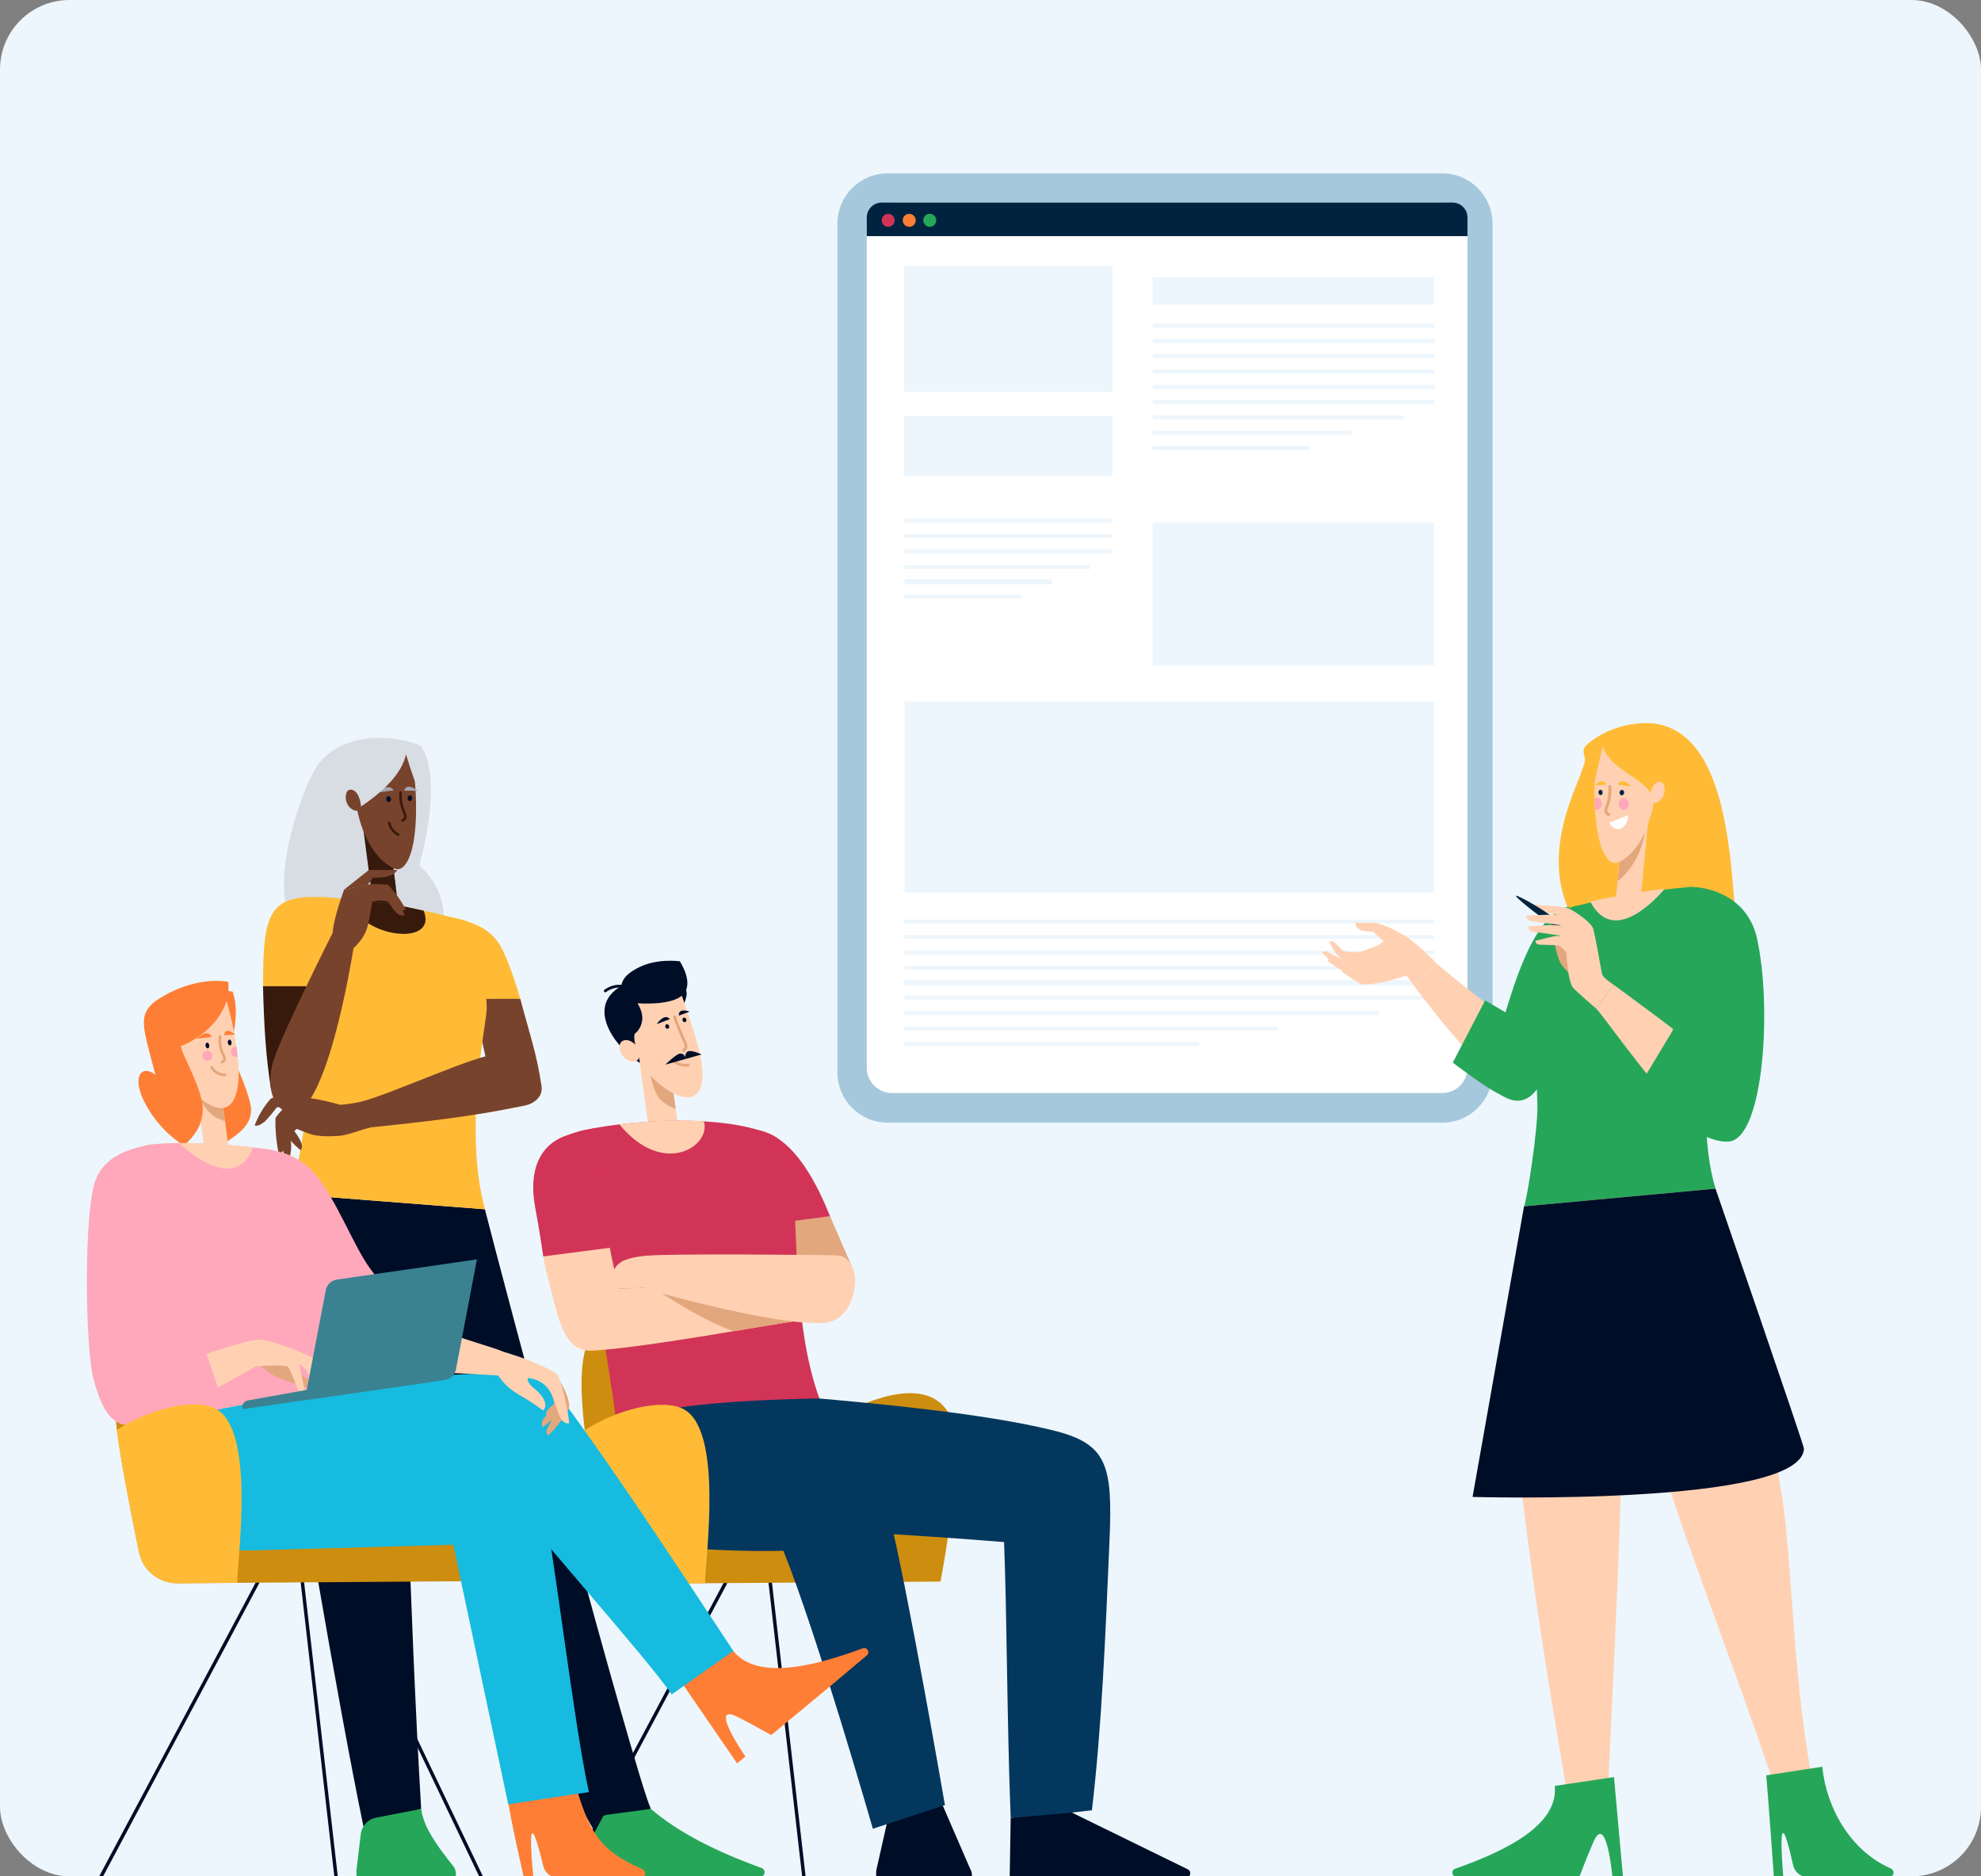 <?xml version="1.0" encoding="UTF-8"?>
<svg xmlns="http://www.w3.org/2000/svg" width="570" height="540" viewBox="0 0 570 540" fill="none">
  <rect x="0" y="0" width="570" height="540" fill="#808080" stroke="none"/>
  <rect width="570" height="540" rx="20" fill="#EDF6FC"></rect>
  <g clip-path="url(#clip0_2888_10618)">
    <path d="M414.973 49.897H255.438C247.44 49.897 240.957 56.37 240.957 64.354V308.642C240.957 316.626 247.44 323.099 255.438 323.099H414.973C422.971 323.099 429.454 316.626 429.454 308.642V64.354C429.454 56.37 422.971 49.897 414.973 49.897Z" fill="#A6C8DD"></path>
    <path d="M414.992 58.295H256.646C252.643 58.295 249.398 61.534 249.398 65.531V307.328C249.398 311.324 252.643 314.564 256.646 314.564H414.992C418.995 314.564 422.24 311.324 422.24 307.328V65.531C422.24 61.534 418.995 58.295 414.992 58.295Z" fill="white"></path>
    <path d="M412.677 264.653H260.282V265.766H412.677V264.653Z" fill="#EDF6FC"></path>
    <path d="M412.677 269.106H260.282V270.219H412.677V269.106Z" fill="#EDF6FC"></path>
    <path d="M412.677 273.559H260.282V274.672H412.677V273.559Z" fill="#EDF6FC"></path>
    <path d="M412.677 278.012H260.282V279.125H412.677V278.012Z" fill="#EDF6FC"></path>
    <path d="M412.677 282.094H260.282V283.578H412.677V282.094Z" fill="#EDF6FC"></path>
    <path d="M412.677 286.547H260.282V287.66H412.677V286.547Z" fill="#EDF6FC"></path>
    <path d="M396.694 291H260.282V292.113H396.694V291Z" fill="#EDF6FC"></path>
    <path d="M367.702 295.453H260.282V296.566H367.702V295.453Z" fill="#EDF6FC"></path>
    <path d="M345.028 299.906H260.282V301.019H345.028V299.906Z" fill="#EDF6FC"></path>
    <path d="M422.24 67.965V62.588C422.24 60.217 420.315 58.295 417.939 58.295H253.699C251.324 58.295 249.398 60.217 249.398 62.588V67.965H422.24Z" fill="#002440"></path>
    <path d="M255.554 65.275C256.587 65.275 257.424 64.439 257.424 63.408C257.424 62.377 256.587 61.541 255.554 61.541C254.522 61.541 253.685 62.377 253.685 63.408C253.685 64.439 254.522 65.275 255.554 65.275Z" fill="#D23457"></path>
    <path d="M261.621 65.275C262.653 65.275 263.49 64.439 263.49 63.408C263.49 62.377 262.653 61.541 261.621 61.541C260.588 61.541 259.751 62.377 259.751 63.408C259.751 64.439 260.588 65.275 261.621 65.275Z" fill="#FF7E35"></path>
    <path d="M267.518 65.275C268.551 65.275 269.388 64.439 269.388 63.408C269.388 62.377 268.551 61.542 267.518 61.542C266.485 61.542 265.648 62.377 265.648 63.408C265.648 64.439 266.485 65.275 267.518 65.275Z" fill="#26A659"></path>
    <path d="M320.113 76.519H260.14V112.793H320.113V76.519Z" fill="#EDF6FC"></path>
    <path d="M412.677 150.358H331.647V191.548H412.677V150.358Z" fill="#EDF6FC"></path>
    <path d="M412.677 201.939H260.282V256.86H412.677V201.939Z" fill="#EDF6FC"></path>
    <path d="M320.113 119.658H260.14V136.98H320.113V119.658Z" fill="#EDF6FC"></path>
    <path d="M412.676 79.781H331.658V87.677H412.676V79.781Z" fill="#EDF6FC"></path>
    <path d="M412.676 93.147H331.658V94.279H412.676V93.147Z" fill="#EDF6FC"></path>
    <path d="M412.676 97.552H331.658V98.684H412.676V97.552Z" fill="#EDF6FC"></path>
    <path d="M412.676 101.953H331.658V103.085H412.676V101.953Z" fill="#EDF6FC"></path>
    <path d="M412.676 106.354H331.658V107.486H412.676V106.354Z" fill="#EDF6FC"></path>
    <path d="M320.125 149.244H260.282V150.358H320.125V149.244Z" fill="#EDF6FC"></path>
    <path d="M412.676 110.759H331.658V111.891H412.676V110.759Z" fill="#EDF6FC"></path>
    <path d="M320.125 153.698H260.282V154.811H320.125V153.698Z" fill="#EDF6FC"></path>
    <path d="M412.676 115.16H331.658V116.292H412.676V115.16Z" fill="#EDF6FC"></path>
    <path d="M320.125 158.151H260.282V159.264H320.125V158.151Z" fill="#EDF6FC"></path>
    <path d="M404.101 119.565H331.658V120.697H404.101V119.565Z" fill="#EDF6FC"></path>
    <path d="M313.806 162.604H260.282V163.717H313.806V162.604Z" fill="#EDF6FC"></path>
    <path d="M388.828 123.966H331.658V125.098H388.828V123.966Z" fill="#EDF6FC"></path>
    <path d="M302.655 166.686H260.282V168.17H302.655V166.686Z" fill="#EDF6FC"></path>
    <path d="M376.74 128.371H331.658V129.503H376.74V128.371Z" fill="#EDF6FC"></path>
    <path d="M293.735 171.139H260.282V172.252H293.735V171.139Z" fill="#EDF6FC"></path>
    <path d="M101.862 281.088C92.529 277.956 90.061 275.752 84.771 267.462C76.193 254.017 88.005 224.356 91.711 219.766C99.468 210.151 113.901 211.595 120.855 214.537C120.855 214.537 128.092 221.009 120.636 249.093C127.49 255.012 128.758 263.473 126.962 269.54C125.628 274.049 121.327 277.886 117.06 279.871C112.793 281.86 104.705 282.042 101.862 281.088Z" fill="#D7DDE3"></path>
    <path d="M115.488 267.612L111.346 235.904L104.303 236.821L108.445 268.529L115.488 267.612Z" fill="#381A0D"></path>
    <path d="M105.6 241.656C106.611 247.037 109.514 252.158 113.897 255.439L113.161 249.817C110.444 248.64 107.76 245.872 105.597 241.653L105.6 241.656Z" fill="#381A0D"></path>
    <path d="M116.663 248.726C114.849 251.16 113.124 249.861 112.087 249.219C107.56 246.418 103.891 239.957 102.527 231.756C101.736 226.98 101.591 223.863 101.78 219.02C105.486 215.228 112.972 213.417 118.049 215.265C120.168 225.559 120.833 243.133 116.663 248.729V248.726Z" fill="#78432C"></path>
    <path d="M113.269 227.47L108.05 228.142C108.05 228.142 111.752 225.073 113.269 227.47Z" fill="#A4A8AC"></path>
    <path d="M112.511 229.893C112.57 230.353 112.306 230.765 111.92 230.813C111.537 230.862 111.176 230.528 111.121 230.067C111.061 229.607 111.325 229.195 111.712 229.147C112.095 229.099 112.455 229.433 112.511 229.893Z" fill="#000D27"></path>
    <path d="M116.242 227.518L120.279 227.614C120.279 227.614 117.127 224.969 116.242 227.518Z" fill="#A4A8AC"></path>
    <path d="M117.294 229.696C117.276 230.16 117.551 230.546 117.904 230.561C118.257 230.576 118.566 230.212 118.584 229.748C118.603 229.284 118.328 228.898 117.975 228.884C117.618 228.869 117.313 229.232 117.294 229.696Z" fill="#000D27"></path>
    <path d="M115.808 236.506C115.853 236.506 115.901 236.498 115.946 236.48C116.422 236.287 116.726 236.005 116.879 235.619C117.076 235.122 116.994 234.494 116.633 233.7C115.886 232.068 115.559 230.346 115.585 228.119C115.585 227.919 115.429 227.756 115.228 227.756C115.035 227.744 114.864 227.911 114.864 228.112C114.838 230.45 115.184 232.264 115.979 234.001C116.247 234.587 116.329 235.055 116.21 235.352C116.132 235.545 115.964 235.693 115.678 235.808C115.492 235.882 115.407 236.094 115.481 236.279C115.537 236.42 115.674 236.502 115.816 236.502L115.808 236.506Z" fill="#381A0D"></path>
    <path d="M114.589 240.551C114.723 240.551 114.849 240.476 114.912 240.35C115.001 240.172 114.927 239.957 114.749 239.868C113.541 239.27 112.526 237.96 112.344 236.754C112.314 236.558 112.128 236.424 111.931 236.454C111.734 236.484 111.597 236.669 111.63 236.866C111.849 238.309 113.002 239.812 114.429 240.517C114.481 240.543 114.537 240.554 114.589 240.554V240.551Z" fill="#381A0D"></path>
    <path d="M94.737 237.411C102.803 233.285 114.905 225.93 116.816 217.087C124.235 241.356 120.614 218.501 119.882 214.537C112.173 212.682 106.111 214.452 100.097 219.61C96.897 223.135 92.065 230.583 94.737 237.415V237.411Z" fill="#D7DDE3"></path>
    <path d="M103.056 228.928C102.231 227.214 100.93 227.08 100.321 227.399C99.852 227.644 99.607 228.223 99.518 228.787C99.306 230.09 99.767 231.515 100.681 232.409C101.599 233.303 102.659 233.574 103.822 233.199C103.822 233.199 104.156 231.222 103.056 228.932V228.928Z" fill="#78432C"></path>
    <path d="M149.706 287.452C152.029 296.366 154.527 303.406 155.798 312.531C150.516 311.766 146.87 312.623 141.588 311.859C139.087 302.467 137.83 294.481 135.333 285.089L149.71 287.452H149.706Z" fill="#78432C"></path>
    <path d="M129.783 263.959C138.682 265.829 142.283 268.653 144.666 273.514C146.394 277.036 148.279 282.602 149.706 287.456C149.197 287.408 129.497 287.545 129.497 287.545L129.783 263.963V263.959Z" fill="#FFBB36"></path>
    <path d="M139.522 348.021C144.551 367.975 182.363 509.556 187.27 520.592L170.878 526.726C147.063 485.817 123.383 411.277 116.086 390.492C116.086 390.492 117.77 462.598 121.182 520.592L104.575 525.62C97.461 491.469 84.619 415.723 80.634 388.989C79.203 379.375 79.24 361.904 83.481 343.665L139.518 348.021H139.522Z" fill="#000D27"></path>
    <path d="M83.49 343.668C85.504 337.597 88.749 320.242 88.21 313.87C87.035 300.01 79.754 280.142 80.661 267.462C81.088 261.469 88.299 257.906 94.306 258.274C108.887 259.168 120.131 261.313 134.036 265.053C135.352 266.26 136.909 271.759 138.166 276.984C139.366 281.983 140.032 286.176 140.047 290.232C140.061 294.503 133.2 324.431 139.526 348.025L83.49 343.668Z" fill="#FFBB36"></path>
    <path d="M131.173 540.126V539.328C131.173 538.642 130.995 537.963 130.657 537.365C125.992 531.565 121.803 525.832 121.19 520.6L108.203 523.116C105.865 523.568 104.088 525.476 103.809 527.836L102.575 538.182V540.126H131.173Z" fill="#26A659"></path>
    <path d="M174.862 522.258L187.273 520.596C194.874 527.071 205.007 532.489 219.28 537.651C220.521 538.26 220.09 540.126 218.704 540.126H170.662L170.878 526.73C170.915 524.463 172.606 522.559 174.859 522.258H174.862Z" fill="#26A659"></path>
    <path d="M101.032 258.797C102.229 269.214 125.175 272.899 122.17 262.853C122.094 262.6 122 262.337 121.888 262.066C115.431 260.627 109.811 259.569 101.032 258.793V258.797Z" fill="#381A0D"></path>
    <path d="M88.206 310.282C88.488 302.641 88.18 285.237 87.886 277.429C83.195 279.367 75.672 283.831 75.672 283.831C75.981 295.364 76.445 303.792 77.992 313.592L88.202 310.286L88.206 310.282Z" fill="#381A0D"></path>
    <path d="M94.306 258.274C77.439 257.22 75.677 262.118 75.677 283.831H90.444L94.306 258.274Z" fill="#FFBB36"></path>
    <path d="M106.155 254.489C107.783 254.403 110.058 254.437 111.675 254.667C113.689 256.782 115.403 259.176 116.744 261.755C116.362 261.948 115.878 262.066 115.481 261.899C114.076 261.306 112.849 260.048 111.782 258.975L106.72 255.368C108.103 255.398 109.485 255.502 110.857 255.68C113.176 257.187 115.287 260.515 116.402 263.391C115.811 263.543 115.157 263.48 114.641 263.157C113.474 262.426 112.273 260.155 111.489 259.398C109.92 259.079 108.225 259.061 107.166 259.502C106.857 260.263 106.292 265.102 105.601 267.161C104.91 269.221 103.735 270.991 101.706 272.887C101.706 272.887 93.413 326.584 81.943 319.86C76.531 316.687 77.557 308.556 78.724 305.087C81.712 296.188 95.699 268.508 95.699 268.508C95.933 265.091 97.836 259.253 99.004 256.029L106.155 254.485V254.489Z" fill="#78432C"></path>
    <path d="M99.003 256.036C101.23 254.222 103.917 252.188 106.144 250.373C108.872 250.373 111.6 250.373 114.328 250.373C113.682 251.479 112.5 251.977 111.24 252.292C109.98 252.604 108.664 252.581 107.367 252.559C107.017 252.901 106.058 254.515 105.601 254.704L99.003 256.033V256.036Z" fill="#78432C"></path>
    <path d="M87.741 318.85C86.284 319.347 84.812 319.856 83.511 320.676C82.21 321.496 80.571 322.661 80.579 324.197C80.594 327.381 81.199 330.636 82.158 333.671C82.649 333.608 83.062 333.252 83.303 332.822C83.545 332.391 83.634 331.894 83.693 331.404C83.902 329.697 83.757 327.945 83.277 326.294L84.638 322.565L87.741 318.854V318.85Z" fill="#78432C"></path>
    <path d="M85.776 316.627C83.111 317.507 80.791 319.392 79.271 321.748C79.145 325.17 79.524 329.122 80.312 332.454C81.118 331.823 81.713 330.925 81.973 329.935C82.233 328.944 82.159 327.871 81.765 326.925L90.321 319.652L85.776 316.627Z" fill="#78432C"></path>
    <path d="M77.895 316.197C78.962 315.692 81.118 315.325 82.296 315.381C87.161 315.414 93.283 316.624 97.959 317.967C100.791 317.726 101.962 317.414 104.794 316.924C105.33 319.132 106.43 322.643 106.954 324.428C103.78 325.092 102.323 325.953 98.55 326.784C96.52 327.074 93.413 327.081 91.376 326.843C89.425 326.621 87.325 325.634 85.381 324.888C85.121 325.099 84.89 325.318 84.704 325.53C86.496 327.994 87.447 329.794 86.511 331.018C84.277 329.218 82.392 327.159 81.344 324.491C81.902 323.459 82.556 322.338 83.273 321.411C83.991 320.483 84.879 319.659 85.946 319.169L87.607 318.832C84.927 318.843 82.292 318.468 79.623 318.691C78.951 319.704 76.62 322.454 76.029 322.899C74.706 323.901 73.988 324.083 73.271 323.912C74.323 321.084 75.899 318.453 77.899 316.193L77.895 316.197Z" fill="#78432C"></path>
    <path d="M103.776 317.106C112.737 314.813 137.292 303.417 143.004 303.417C150.145 303.391 159.991 312.059 154.033 316.813C153.17 317.499 152.133 317.937 151.055 318.164C134.957 321.518 121.955 322.832 106.95 324.431L103.776 317.11V317.106Z" fill="#78432C"></path>
    <path d="M163.546 540.939C163.468 540.939 163.386 540.92 163.312 540.879C163.07 540.749 162.977 540.453 163.107 540.208L208.294 455.37C208.424 455.128 208.722 455.036 208.963 455.166C209.205 455.295 209.298 455.592 209.168 455.837L163.981 540.675C163.892 540.842 163.721 540.939 163.542 540.939H163.546Z" fill="#000D27"></path>
    <path d="M231.346 540.939C231.097 540.939 230.882 540.753 230.856 540.501L221.136 455.589C221.106 455.318 221.299 455.073 221.571 455.039C221.842 455.01 222.087 455.203 222.121 455.474L231.841 540.386C231.87 540.657 231.677 540.902 231.406 540.935C231.387 540.935 231.369 540.935 231.35 540.935L231.346 540.939Z" fill="#000D27"></path>
    <path d="M185.665 455.77C180.324 455.808 175.7 452.074 174.626 446.849C172.455 436.314 169.076 419.226 168.151 410.78C166.809 398.5 165.813 382.058 176.283 379.256C186.256 376.588 201.956 376.922 209.944 378.577C219.623 380.581 232.089 393.075 238.981 408.928C238.981 408.928 264.616 392.53 272.998 406.731C278.35 415.793 270.608 455.169 270.608 455.169L185.661 455.77H185.665Z" fill="#CD8D0F"></path>
    <path d="M290.802 523.171L307.064 520.993L341.758 537.978C342.996 538.582 342.564 540.442 341.185 540.442H290.523L290.802 523.171Z" fill="#000D27"></path>
    <path d="M279.647 540.442V539.514C279.647 538.916 279.473 538.334 279.149 537.833L271.202 519.494L255.223 524.585L252.142 538.256C252.116 538.419 252.101 538.582 252.101 538.749V540.438H279.647V540.442Z" fill="#000D27"></path>
    <path d="M215.564 439.268C238.505 440.378 266.01 441.918 288.899 443.806C289.739 464.339 289.739 496.234 290.806 523.175C299.325 522.466 305.785 522.028 314.182 520.996C317.062 496.471 318.059 470.762 319.241 443.406C320.192 421.382 318.571 415.448 302.719 411.585C282.922 406.761 253.179 404.026 233.022 402.233C215.571 400.679 201.707 403.48 181.922 405.187C182.401 407.985 182.736 413.173 182.736 413.173C182.736 413.173 209.167 432.874 215.568 439.268H215.564Z" fill="#04375E"></path>
    <path d="M178.357 409.028C176.524 429.664 183.877 439.91 189.894 443.565C194.392 446.296 217.533 446.534 225.406 446.308C235.074 470.269 251.153 526.307 251.153 526.307L271.886 519.497C271.886 519.497 261.126 456.921 255.658 435.168C252.027 420.721 248.711 417.938 244.756 416.431C237.962 413.841 209.3 407.421 178.357 409.028Z" fill="#04375E"></path>
    <path d="M196.898 288.681L195.122 283.949C195.122 283.949 199.151 283.215 196.898 288.681Z" fill="#000D27"></path>
    <path d="M187.786 332.926L196.163 331.773L191.654 299.122L183.277 300.275L187.786 332.926Z" fill="#FFD1B2"></path>
    <path d="M187.164 309.335C188.796 311.261 190.818 312.961 193.799 314.683L194.442 319.158C192.282 318.435 190.962 317.377 189.944 316.356C188.011 314.412 187.149 309.317 187.164 309.335Z" fill="#E3A77E"></path>
    <path d="M177.926 288.903C178.417 281.782 193.682 280.034 193.682 280.034C193.682 280.034 201.41 299.435 202.064 307.365C203.105 319.967 193.801 316.735 186.62 308.99C180.431 302.315 177.636 293.134 177.926 288.903Z" fill="#FFD1B2"></path>
    <path d="M182.599 297.553C184.19 296.403 184.922 294.214 184.811 292.651C184.662 290.584 183.432 288.74 183.432 288.74C183.432 288.74 193.404 289.553 196.579 286.198C199.779 282.818 195.597 276.654 195.597 276.654C195.597 276.654 189.178 275.737 183.926 278.357C180.718 279.956 179.101 281.478 178.748 283.768C167.493 290.328 178.752 302.968 184.09 305.881C184.149 304.099 182.038 300.081 182.599 297.557V297.553Z" fill="#000D27"></path>
    <path d="M183.396 305.098C184.421 304.238 184.242 302.343 182.998 300.866C181.753 299.388 179.914 298.887 178.889 299.747C177.865 300.607 178.044 302.502 179.288 303.98C180.533 305.458 182.372 305.958 183.396 305.098Z" fill="#FFD1B2"></path>
    <path d="M195.334 292.291L198.412 291.145C198.412 291.145 195.148 289.861 195.334 292.291Z" fill="#000D27"></path>
    <path d="M192.761 293.29L188.937 294.755C188.937 294.755 191.148 291.397 192.761 293.29Z" fill="#000D27"></path>
    <path d="M192.512 295.216C192.642 295.564 192.512 295.935 192.219 296.047C191.925 296.158 191.579 295.965 191.449 295.616C191.319 295.267 191.449 294.896 191.743 294.785C192.037 294.674 192.382 294.867 192.512 295.216Z" fill="#000D27"></path>
    <path d="M197.474 293.316C197.604 293.664 197.474 294.035 197.18 294.147C196.887 294.258 196.541 294.065 196.411 293.716C196.281 293.367 196.411 292.996 196.704 292.885C196.998 292.774 197.344 292.967 197.474 293.316Z" fill="#000D27"></path>
    <path d="M196.709 302.726C196.605 302.726 196.505 302.689 196.427 302.608C196.271 302.452 196.267 302.196 196.427 302.04C197.085 301.379 197.1 301.116 196.799 300.433L196.657 300.106C196.066 298.767 194.271 294.692 193.728 292.777C193.669 292.562 193.792 292.34 194.007 292.28C194.223 292.217 194.446 292.343 194.505 292.559C195.033 294.418 196.813 298.455 197.397 299.784L197.542 300.11C197.992 301.138 197.858 301.743 197.003 302.604C196.925 302.682 196.821 302.723 196.717 302.723L196.709 302.726Z" fill="#E3A77E"></path>
    <path d="M174.162 285.575C174.039 285.575 173.916 285.519 173.838 285.411C173.705 285.233 173.745 284.981 173.924 284.847C175.411 283.753 177.254 283.244 178.979 283.448C179.198 283.474 179.358 283.675 179.332 283.897C179.306 284.12 179.102 284.276 178.882 284.25C177.381 284.072 175.704 284.536 174.403 285.497C174.333 285.549 174.247 285.575 174.165 285.575H174.162Z" fill="#000D27"></path>
    <path d="M197.277 306.975C195.984 306.975 194.683 306.537 193.672 305.74C193.497 305.602 193.467 305.35 193.605 305.176C193.743 305.001 193.995 304.971 194.17 305.109C195.218 305.933 196.631 306.315 197.95 306.122C198.169 306.092 198.374 306.244 198.407 306.463C198.441 306.682 198.285 306.886 198.065 306.92C197.805 306.957 197.541 306.975 197.277 306.975Z" fill="#E3A77E"></path>
    <path d="M191.45 306.4C192.621 305.179 194.847 303.313 195.624 303.22C196.873 303.072 197.337 304.348 197.363 304.738C195.39 305.265 193.427 305.873 191.453 306.4H191.45Z" fill="#000D27"></path>
    <path d="M201.86 303.472C200.288 302.693 198.552 302.255 197.864 302.615C197.028 303.057 197.184 304.393 197.355 304.738C198.998 304.248 200.217 303.962 201.86 303.472Z" fill="#000D27"></path>
    <path d="M245.121 364.524C242.742 359.076 238.824 349.996 238.824 349.996L216.418 347.988C216.418 347.988 229.963 382.265 237.196 380.655C243.251 379.308 247.849 370.769 245.121 364.524Z" fill="#E3A77E"></path>
    <path d="M238.824 349.999L215.289 353.12L218.262 325.244C229.034 327.463 235.639 342.162 238.824 349.999Z" fill="#D23457"></path>
    <path d="M235.78 402.479C227.714 380.64 229.799 349.454 227.599 335.412C226.584 328.94 223.737 327.292 221.206 326.264C208.249 321.017 184.278 321.875 168.057 325.24C162.571 326.38 160.913 329.627 162.623 336.878C164.623 345.361 168.682 358.59 172.521 378.618C174.937 391.212 178.075 414.35 178.075 414.35C178.075 414.35 181.844 408.876 185.237 407.462C196.239 402.872 235.784 402.475 235.784 402.475L235.78 402.479Z" fill="#D23457"></path>
    <path d="M178.216 323.596C190.869 338.989 204.718 329.808 202.525 322.724C194.433 321.99 183.1 322.929 178.216 323.596Z" fill="#FFD1B2"></path>
    <path d="M170.414 333.99C174.235 349.101 174.466 356.875 178.06 370.832C178.06 370.832 218.928 369.834 228.756 369.403L229.045 380.172C218.504 381.694 185.412 387.872 170.392 388.715C163.739 389.09 161.423 382.688 159.364 374.513C156.822 364.416 156.941 365.258 156.323 361.588C153.93 347.353 170.414 333.99 170.414 333.99Z" fill="#FFD1B2"></path>
    <path d="M171.236 324.676C167.392 325.385 165.556 325.771 162.334 327.014C155.777 329.545 151.778 336.247 154.078 348.003C155.019 352.808 156.323 361.592 156.323 361.592L177.332 358.861L171.24 324.676H171.236Z" fill="#D23457"></path>
    <path d="M238.271 380.51C247.31 378.937 248.693 361.633 240.831 361.299C237.278 361.147 191.541 360.72 186.007 361.407C182.479 361.844 181.628 368.799 184.018 370.045C188.311 372.283 227.101 382.458 238.271 380.514V380.51Z" fill="#FFD1B2"></path>
    <path d="M186.627 361.347C186.627 361.347 181.446 361.607 178.874 363.102C177.012 364.186 176.473 365.882 176.473 365.882L177.971 370.843L185.501 370.654L186.627 361.344V361.347Z" fill="#FFD1B2"></path>
    <path d="M228.123 380.313C224.726 380.859 217.158 382.121 210.988 383.126C203.718 380.417 196.864 376.361 190.385 372.216C199.908 374.896 217.251 379.081 228.123 380.31V380.313Z" fill="#E3A77E"></path>
    <path d="M174.625 446.85C172.525 436.659 169.295 420.335 168.25 411.637C177.331 405.636 190.797 402.241 196.849 405.633C208.063 411.915 203.026 447.699 202.874 455.648L185.668 455.77C180.327 455.808 175.703 452.074 174.629 446.85H174.625Z" fill="#FFBB36"></path>
    <path d="M138.564 540.824C138.378 540.824 138.2 540.72 138.114 540.542L97.529 455.537C97.41 455.288 97.518 454.995 97.763 454.876C98.008 454.757 98.306 454.861 98.425 455.11L139.01 540.115C139.129 540.364 139.021 540.657 138.776 540.775C138.705 540.809 138.635 540.824 138.564 540.824Z" fill="#000D27"></path>
    <path d="M28.926 540.824C28.848 540.824 28.766 540.805 28.692 540.764C28.45 540.634 28.357 540.337 28.487 540.092L73.674 455.254C73.804 455.013 74.101 454.92 74.343 455.05C74.585 455.18 74.678 455.477 74.547 455.722L29.364 540.56C29.275 540.727 29.104 540.824 28.926 540.824Z" fill="#000D27"></path>
    <path d="M96.726 540.824C96.477 540.824 96.261 540.638 96.236 540.386L86.516 455.473C86.486 455.202 86.679 454.958 86.951 454.924C87.222 454.894 87.467 455.087 87.501 455.358L97.221 540.271C97.25 540.542 97.057 540.786 96.786 540.82C96.767 540.82 96.749 540.82 96.73 540.82L96.726 540.824Z" fill="#000D27"></path>
    <path d="M51.049 455.655C45.708 455.692 41.084 451.959 40.01 446.734C37.839 436.199 34.46 419.11 33.535 410.664C32.193 398.385 31.197 381.942 41.668 379.141C51.64 376.472 67.341 376.806 75.328 378.461C85.007 380.465 97.474 392.96 104.365 408.813C104.365 408.813 130.001 392.414 138.382 406.616C143.735 415.678 135.992 455.054 135.992 455.054L51.045 455.655H51.049Z" fill="#CD8D0F"></path>
    <path d="M65.514 328.457C67.945 326.587 72.19 324.286 72.268 319.436C72.316 316.475 68.079 305.721 66.124 303.494C67.57 295.946 68.722 290.707 66.934 285.37C64.377 284.936 63.66 285.868 63.66 285.868C63.66 285.868 56.91 306.01 58.519 313.009C60.129 320.008 65.514 328.461 65.514 328.461V328.457Z" fill="#FF7E35"></path>
    <path d="M58.884 331.512L65.916 331.474L63.158 310.745L56.241 311.662L58.884 331.512Z" fill="#FFD1B2"></path>
    <path d="M56.73 313.243C58.429 315.236 60.745 315.633 64.012 317.162L64.74 322.639C57.864 320.913 56.73 313.243 56.73 313.243Z" fill="#E3A77E"></path>
    <path d="M62.344 318.716C56.943 317.291 52.189 310.894 50.873 301.758C49.955 295.39 50.553 289.957 52.538 287.983C56.107 284.439 64.496 285.986 64.496 285.986C66.068 290.054 69.718 305.097 68.38 312.89C67.28 319.277 64.128 319.184 62.347 318.713L62.344 318.716Z" fill="#FFD1B2"></path>
    <path d="M64.522 297.947L67.666 297.713C67.666 297.713 64.678 295.241 64.522 297.947Z" fill="#FF7E35"></path>
    <path d="M65.551 300.11C65.611 300.567 65.9 300.908 66.198 300.867C66.491 300.826 66.685 300.426 66.621 299.965C66.562 299.509 66.272 299.168 65.975 299.208C65.681 299.249 65.488 299.65 65.551 300.11Z" fill="#000D27"></path>
    <path d="M60.884 298.429L56.647 298.926C56.647 298.926 59.81 295.757 60.884 298.429Z" fill="#FF7E35"></path>
    <path d="M60.208 300.819C60.267 301.275 60.078 301.68 59.784 301.721C59.49 301.761 59.201 301.42 59.137 300.964C59.078 300.507 59.267 300.103 59.561 300.062C59.855 300.021 60.145 300.362 60.208 300.819Z" fill="#000D27"></path>
    <path d="M63.801 306.048C63.823 306.048 63.845 306.048 63.871 306.04C64.057 306.007 64.518 305.881 64.804 305.465C64.942 305.268 65.083 304.927 64.987 304.433C64.916 304.07 64.763 303.743 64.626 303.472C63.808 301.888 63.5 300.11 63.73 298.34C63.756 298.129 63.608 297.936 63.399 297.91C63.188 297.884 62.994 298.032 62.968 298.24C62.715 300.166 63.054 302.099 63.942 303.825C64.057 304.047 64.18 304.311 64.232 304.578C64.269 304.771 64.247 304.916 64.169 305.031C64.068 305.179 63.875 305.261 63.73 305.287C63.522 305.324 63.381 305.524 63.422 305.736C63.455 305.921 63.619 306.051 63.801 306.051V306.048Z" fill="#E3A77E"></path>
    <path d="M64.66 309.736C64.693 309.736 64.731 309.736 64.764 309.736C64.976 309.732 65.143 309.554 65.139 309.343C65.136 309.131 64.954 308.957 64.745 308.968C63.34 308.998 61.932 308.211 61.233 307.001C61.125 306.819 60.891 306.756 60.705 306.86C60.519 306.968 60.456 307.202 60.564 307.387C61.385 308.805 63.017 309.74 64.66 309.74V309.736Z" fill="#E3A77E"></path>
    <path d="M52.75 300.871C52.498 299.991 52.007 299.186 51.353 298.592C50.832 298.117 50.093 297.769 49.494 298.088C49.033 298.333 48.795 298.904 48.71 299.461C48.509 300.748 48.97 302.151 49.885 303.027C50.795 303.906 52.126 304.229 53.267 303.851L52.747 300.871H52.75Z" fill="#FFD1B2"></path>
    <path d="M51.61 302.344C51.818 302.344 51.989 302.181 51.997 301.973C52.03 300.971 51.8 300.117 51.316 299.438C51.079 299.104 50.766 298.83 50.406 298.637C50.216 298.537 49.986 298.607 49.885 298.796C49.785 298.986 49.856 299.216 50.045 299.316C50.302 299.45 50.525 299.646 50.688 299.884C51.071 300.422 51.253 301.119 51.224 301.947C51.216 302.158 51.383 302.337 51.595 302.344C51.599 302.344 51.603 302.344 51.606 302.344H51.61Z" fill="#E3A77E"></path>
    <path d="M67.484 301.268C66.819 301.357 66.369 302.069 66.474 302.86C66.578 303.65 67.202 304.222 67.867 304.133C68.016 304.114 68.25 303.988 68.376 303.91C68.287 303.027 68.183 302.199 68.053 301.301C67.904 301.249 67.648 301.246 67.488 301.268H67.484Z" fill="#FFA8BB"></path>
    <path d="M61.065 303.654C61.169 304.444 60.611 305.172 59.819 305.276C59.028 305.38 58.299 304.823 58.195 304.033C58.091 303.242 58.649 302.515 59.44 302.411C60.232 302.307 60.961 302.864 61.065 303.654Z" fill="#FFA8BB"></path>
    <path d="M44.726 309.335C41.113 295.579 39.73 292.488 44.235 288.484C50.089 284.172 58.318 281.418 65.648 282.547C66.774 291.011 59.147 298.299 52.059 301.06C51.895 302.912 58.924 314.252 58.318 320.049C57.895 324.119 56.196 326.732 52.94 329.697C52.94 329.697 45.577 325.515 41.362 316.768C37.901 309.591 40.89 306.27 44.729 309.339L44.726 309.335Z" fill="#FF7E35"></path>
    <path d="M237.651 486.3L221.906 499.355C221.906 499.355 215.888 495.937 212.09 494.056C203.637 489.866 214.472 505.519 214.472 505.519L212.097 507.489C212.097 507.489 197.813 486.649 194.899 482.437L210.387 474.332C216.755 483.739 233.202 479.947 248.252 474.381C249.497 473.92 250.441 475.546 249.426 476.399L237.647 486.307L237.651 486.3Z" fill="#FF7E35"></path>
    <path d="M172.717 540.441H160.652C158.596 540.441 156.793 539.013 156.31 537.009C155.775 534.771 155.05 531.914 154.407 529.969C151.43 520.948 153.493 540.441 153.493 540.441H150.746C150.746 540.441 146.672 522.692 146.074 517.597L166.182 515.76C169.996 527.735 172.97 532.752 184.559 537.807C186.25 538.545 185.745 540.315 184.563 540.315L172.713 540.441H172.717Z" fill="#FF7E35"></path>
    <path d="M92.419 353.547C91.702 349.847 87.669 341.386 84.413 335.883C82.71 333.007 79.767 331.085 76.444 330.666C65.356 329.263 52.113 328.398 43.211 329.4C39.81 329.782 34.84 333.716 34.963 336.095C35.044 337.735 51.406 384.874 46.827 408.739L99.191 399.057C98.091 397.194 93.854 391.992 93.293 385.334C91.932 369.229 93.27 357.929 92.423 353.547H92.419Z" fill="#FFA8BB"></path>
    <path d="M169.447 515.76C165.047 495.729 159.657 448.067 155.368 426.525C154.349 421.415 153.141 415.222 139.437 415.01C115.868 414.646 65.986 416.724 65.986 416.724L71.774 446.2L130.434 444.582L146.235 519.267L169.444 515.757L169.447 515.76Z" fill="#16BBDF"></path>
    <path d="M100.863 398.808C87.229 400.775 46.822 408.739 46.822 408.739C44.22 418.97 43.596 429.564 45.87 436.092C49.781 447.317 72.662 447.195 83.07 445.12C102.134 441.317 118.295 434.385 141.388 424.573C150.097 436.975 185.899 476.804 193.273 487.651L210.992 475.138C186.821 438.385 176.008 422.425 162.865 404.282C159.587 399.755 155.528 395.676 147.287 395.383C131.594 394.823 112.378 397.139 100.859 398.801L100.863 398.808Z" fill="#16BBDF"></path>
    <path d="M158.844 401.499C159.208 402.497 160.063 405.952 159.524 407.221C158.877 408.638 157.747 410.349 157.312 411.592C157.104 412.186 157.35 412.761 157.703 413.166C158.966 411.986 160.245 410.538 161.249 409.128C161.776 408.382 163.876 406.015 163.798 404.553C163.653 401.825 161.516 397.81 160.003 395.94L158.844 401.502V401.499Z" fill="#E3A77E"></path>
    <path d="M160.56 403.039C160.2 403.54 160.081 403.874 159.754 404.397C158.765 405.989 157.163 407.147 156.155 408.724C155.791 409.291 155.821 410.197 156.215 410.746C156.973 410.078 158.802 408.79 159.449 408.015C160.159 407.158 161.047 406.449 161.772 405.599L160.56 403.039Z" fill="#E3A77E"></path>
    <path d="M162.455 400.983C162.009 401.41 162.28 401.291 161.864 401.747C160.604 403.135 158.972 404.26 157.694 405.629C157.233 406.122 156.946 406.742 157.233 407.354C158.099 406.835 160.132 405.9 160.905 405.25C161.76 404.534 162.607 404.122 163.473 403.417L162.455 400.983Z" fill="#E3A77E"></path>
    <path d="M127.004 382.811C133.01 385.442 141.239 387.497 144.86 389.023C148.792 390.192 154.948 392.292 159.497 394.923C160.144 395.298 160.642 395.891 160.88 396.6C162.296 400.82 163.277 405.18 163.801 409.596C163.084 409.744 162.393 409.466 161.876 408.957C160.91 408.011 160.043 404.694 159.512 403.343C157.732 397.187 153.163 396.738 151.814 396.593C151.695 397.777 152.877 398.916 153.476 399.387C154.91 400.515 156.795 402.434 156.925 404.252C156.966 404.831 156.828 405.373 156.271 405.911C155.698 405.54 154.082 404.375 153.372 403.885C149.476 401.228 146.469 400.471 143.358 395.873C133.337 395.123 126.446 395.431 116.73 393.528L127 382.803L127.004 382.811Z" fill="#FFD1B2"></path>
    <path d="M84.74 368.658C89.654 379.423 107.77 393.535 122.928 396.229L130.518 384.329C115.591 375.549 113.736 374.992 106.388 364.928C101.782 358.623 96.53 344.733 90.684 337.946C87.149 333.842 83.008 331.616 76.448 330.666L84.744 368.658H84.74Z" fill="#FFA8BB"></path>
    <path d="M73.526 391.602C73.526 391.602 76.931 395.161 79.782 396.378C81.912 397.287 89.52 399.885 90.227 399.929C91.843 400.026 92.26 399.061 91.862 398.753C90.371 397.588 84.725 395.049 84.421 394.478C84.12 393.906 83.443 390.459 81.213 389.977C78.983 389.494 73.526 391.602 73.526 391.602Z" fill="#E3A77E"></path>
    <path d="M49.295 393.053C49.295 393.053 71.541 385.178 74.697 385.52C80.815 386.18 91.898 391.264 93.776 393.224C94.92 394.422 96.273 397.71 96.53 398.994C96.578 399.243 95.764 399.773 94.909 398.775C94.415 398.196 93.59 396.749 93.01 395.899C92.471 395.109 91.478 394.14 91.014 393.699C90.943 393.632 90.832 393.699 90.862 393.791C91.07 394.463 91.545 396.014 91.876 397.213C92.266 398.63 92.787 400.378 92.85 401.291C92.88 401.714 91.895 402.03 91.255 400.801C90.657 399.647 88.821 394.879 87.509 393.676C86.97 393.179 86.472 392.845 86.215 392.686C86.145 392.641 86.059 392.704 86.078 392.786C86.338 393.918 87.546 399.243 87.769 401.139C87.802 401.439 86.955 402.174 86.215 401.072C85.476 399.97 83.71 393.817 82.68 393.246C81.655 392.674 73.849 393.153 73.645 393.231C73.44 393.309 53.789 404.356 53.789 404.356L49.302 393.053H49.295Z" fill="#FFD1B2"></path>
    <path d="M137.226 362.438L96.945 368.257C95.328 368.491 94.038 369.723 93.734 371.326L87.709 402.965L127.989 397.146C129.606 396.912 130.896 395.68 131.2 394.077L137.226 362.438Z" fill="#3A8292"></path>
    <path d="M121.994 393.936L71.325 403.039C70.295 403.224 69.597 404.189 69.749 405.225L69.797 405.547L122.578 397.925L121.998 393.936H121.994Z" fill="#3A8292"></path>
    <path d="M43.21 329.4C36.192 330.795 28.736 333.237 26.829 341.876C24.138 354.066 24.644 388.199 26.87 396.712C29.279 405.926 32.323 410.828 38.456 410.145C49.242 408.95 63.98 403.091 63.98 403.091L59.159 388.945L48.064 391.249L43.21 329.396V329.4Z" fill="#FFA8BB"></path>
    <path d="M51.64 329.014C51.64 329.014 67.292 344.693 72.834 330.179C67.218 329.571 57.818 328.754 51.64 329.014Z" fill="#FFD1B2"></path>
    <path d="M40.005 446.738C37.905 436.548 34.675 420.224 33.63 411.526C42.711 405.525 56.177 402.13 62.228 405.521C73.442 411.804 68.406 447.588 68.254 455.537L51.048 455.659C45.707 455.696 41.083 451.963 40.009 446.738H40.005Z" fill="#FFBB36"></path>
    <path d="M459.058 212.455C455.496 214.879 455.205 215.405 456.002 218.041C457.329 222.433 435.628 251.05 460.504 274.326L499.175 261.545C497.673 240.559 495.012 211.831 476.987 208.388C472.929 207.615 465.141 208.309 459.065 212.454L459.058 212.455Z" fill="#FFBB36"></path>
    <path d="M475.981 211.66C480.453 214.658 485.395 226.438 481.873 233.08C480.419 235.82 475.89 239.654 471.937 241.114C470.971 231.166 470.71 219.313 475.981 211.66Z" fill="#FFBB36"></path>
    <path d="M471.327 266.531L474.381 234.675L467.306 233.999L464.252 265.855L471.327 266.531Z" fill="#FFD1B2"></path>
    <path d="M473.279 239.567C472.453 244.983 469.726 250.204 465.455 253.637L465.996 247.99C468.67 246.72 471.262 243.861 473.279 239.567Z" fill="#E3A77E"></path>
    <path d="M462.461 247.018C464.36 249.389 466.038 248.03 467.054 247.354C471.485 244.398 474.935 237.811 476.014 229.558C476.643 224.756 476.289 223.679 475.93 218.841C472.092 215.173 464.936 211.572 459.921 213.596C458.159 223.966 458.095 241.567 462.461 247.018Z" fill="#FFD1B2"></path>
    <path d="M465.485 225.798L469.315 226.341C469.315 226.341 466.605 223.359 465.485 225.798Z" fill="#FFBB36"></path>
    <path d="M466.008 228.042C465.968 228.475 466.23 228.853 466.59 228.887C466.954 228.921 467.279 228.596 467.317 228.163C467.357 227.73 467.095 227.352 466.734 227.318C466.371 227.284 466.045 227.609 466.008 228.042Z" fill="#002440"></path>
    <path d="M462.149 225.818L458.947 226.01C458.947 226.01 461.255 223.476 462.149 225.818Z" fill="#FFBB36"></path>
    <path d="M461.123 228.012C461.155 228.439 460.916 228.804 460.587 228.829C460.26 228.853 459.968 228.527 459.934 228.1C459.902 227.673 460.14 227.307 460.47 227.283C460.797 227.258 461.089 227.585 461.123 228.012Z" fill="#002440"></path>
    <path d="M462.934 234.827C462.87 234.835 462.802 234.829 462.739 234.805C462.24 234.621 461.914 234.339 461.742 233.943C461.52 233.435 461.578 232.791 461.921 231.968C462.61 230.317 462.875 228.594 462.775 226.377C462.764 226.142 462.945 225.945 463.18 225.934C463.415 225.923 463.613 226.104 463.624 226.339C463.729 228.685 463.447 230.521 462.708 232.293C462.466 232.873 462.401 233.326 462.521 233.603C462.597 233.779 462.76 233.907 463.034 234.007C463.254 234.089 463.367 234.331 463.285 234.552C463.228 234.706 463.089 234.809 462.937 234.827L462.934 234.827Z" fill="#E3A77E"></path>
    <path d="M467.3 229.676C466.494 229.584 465.783 230.272 465.714 231.214C465.645 232.156 466.244 232.993 467.052 233.082C467.859 233.174 468.57 232.486 468.639 231.544C468.708 230.602 468.109 229.766 467.3 229.676Z" fill="#FFA8BB"></path>
    <path d="M460.945 231.482C461.014 230.54 460.415 229.703 459.607 229.614C459.321 229.583 459.05 229.651 458.813 229.79C458.834 230.834 458.875 231.869 458.933 232.888C459.066 232.954 459.207 233.002 459.356 233.02C460.163 233.112 460.874 232.424 460.943 231.482L460.945 231.482Z" fill="#FFA8BB"></path>
    <path d="M475.845 230.716C474.573 223.734 463.712 222.489 461.18 214.799C460.719 216.438 458.772 225.193 458.405 226.51C458.199 223.499 458.793 215.039 459.449 213.277C464.446 208.147 488.013 205.68 475.845 230.716Z" fill="#FFBB36"></path>
    <path d="M475.388 226.749C476.154 225.007 477.451 224.826 478.07 225.124C478.548 225.353 478.812 225.924 478.921 226.484C479.177 227.779 478.767 229.219 477.882 230.145C476.994 231.073 475.943 231.378 474.77 231.043C474.77 231.043 474.365 229.077 475.388 226.749Z" fill="#FFD1B2"></path>
    <path d="M463.054 236.772C463.304 237.228 464.146 238.551 465.437 238.622C467.606 238.74 468.686 235.582 468.457 234.608L463.057 236.772L463.054 236.772Z" fill="white"></path>
    <path d="M492.119 342.095C496.531 352.849 507.091 395.216 512.726 430.518C515.792 449.714 515.803 486.292 522.289 516.347L511.611 517.089C496.219 470.632 479.292 431.75 467.294 384.006C466.844 425.085 465.725 452.505 462.688 514.361L451.017 516.84C448.367 500.379 436.127 433.368 434.187 385.657C433.685 373.307 437.261 357.08 439.591 346.511L492.112 342.088L492.119 342.095Z" fill="#FFD1B2"></path>
    <path d="M444.337 266.909L431.759 296.589L436.045 312.553C444.739 310.619 453.121 291.46 460.9 278.813L444.337 266.909Z" fill="#E3A77E"></path>
    <path d="M413.523 277.448C413.523 277.448 404.699 268.123 402.041 268.598C399.384 269.076 398.603 271.151 395.819 272.349C394.908 272.743 391.288 273.963 391.288 273.963L389.504 280.554C389.504 280.554 396.075 283.014 397.986 282.651C399.9 282.287 404.647 280.769 404.647 280.769L406.899 283.786L413.523 277.444V277.448Z" fill="#FFD1B2"></path>
    <path d="M403.524 268.961C403.524 268.961 399.331 266.274 395.808 265.629C394.834 265.451 390.151 265.755 390.05 265.484C390.05 265.484 389.812 266.809 391.225 267.529C392.637 268.249 395.057 268.122 395.057 268.122L399.9 272.479L403.524 268.965V268.961Z" fill="#FFD1B2"></path>
    <path d="M413.524 277.448C419.434 282.573 430.139 290.458 434.451 294.637C438.766 298.815 440.755 313.944 434.403 312.538C426.85 310.864 406.901 283.79 406.901 283.79L413.524 277.448Z" fill="#FFD1B2"></path>
    <path d="M391.289 273.963C389.684 274.16 387.632 274.056 386.658 273.678C385.684 273.299 384.461 271.373 383.681 270.972C383.049 270.65 382.484 271.073 382.484 271.073C382.815 271.867 384.484 274.913 385.58 275.774C386.636 276.602 391.713 276.635 391.713 276.635L391.289 273.963Z" fill="#FFD1B2"></path>
    <path d="M391.438 276.55C391.438 276.55 387.126 276.286 386.111 276.038C385.097 275.789 382.502 274.09 381.666 273.833C380.941 273.611 380.447 274.271 380.447 274.271C381.346 275.166 383.458 277.069 384.658 277.782C385.814 278.468 391.218 278.591 391.218 278.591L391.441 276.55H391.438Z" fill="#FFD1B2"></path>
    <path d="M393.077 277.485C393.077 277.485 388.761 277.704 387.724 277.57C386.687 277.437 383.918 276.038 383.059 275.874C382.316 275.733 381.896 276.446 381.896 276.446C382.892 277.233 385.2 278.891 386.472 279.467C387.694 280.019 393.396 280.394 393.396 280.394L393.077 277.485Z" fill="#FFD1B2"></path>
    <path d="M397.697 280.424C397.697 280.424 393.575 281.233 392.538 281.096C391.501 280.958 388.632 279.199 387.773 279.025C386.61 278.788 386.015 279.552 386.015 279.552C387.008 280.346 390.256 282.573 391.524 283.151C392.747 283.708 398.162 282.621 398.162 282.621L397.697 280.424Z" fill="#FFD1B2"></path>
    <path d="M427.321 287.905L418.021 305.806C418.021 305.806 426.79 312.568 431.027 314.698C433.071 315.726 437.554 319.232 441.888 313.933C450.162 303.814 461.29 282.372 461.29 282.372L451.258 260.897C442.126 263.395 436.989 278.951 433.172 291.345L427.321 287.909V287.905Z" fill="#26A659"></path>
    <path d="M439.702 285.667C440.015 281.845 443.148 272.839 445.832 266.909C447.233 263.81 449.998 261.539 453.31 260.745C464.368 258.092 478.384 255.672 486.681 255.312C490.16 255.16 496.754 259.305 495.241 266.701C494.906 268.341 486.32 318.464 493.613 342.095L438.517 347.183C439.424 345.179 442.546 324.713 442.371 317.919C441.951 301.476 439.334 290.195 439.706 285.667H439.702Z" fill="#26A659"></path>
    <path d="M452.923 281.474C452.923 281.474 450.154 278.973 449.106 277.337C448.057 275.7 447.113 270.568 447.113 270.568L453.852 270.334L452.923 281.474Z" fill="#E3A77E"></path>
    <path d="M458.797 270.542C458.797 270.542 458.514 267.532 458.262 266.972C457.5 265.265 452.857 261.955 450.999 261.313C449.162 260.675 442.424 260.541 441.375 260.318C441.375 260.318 441.082 261.398 442.268 261.903C443.219 262.308 449.519 263.517 449.884 263.747C450.248 263.974 458.793 270.549 458.793 270.549L458.797 270.542Z" fill="#FFD1B2"></path>
    <path d="M445.984 265.696C443.401 263.929 441.122 262.241 439.531 260.934C437.94 259.628 436.06 258.044 436.216 257.817C436.372 257.591 438.531 258.767 440.327 259.773C442.122 260.782 444.523 262.289 447.11 264.055C449.697 265.822 451.972 267.51 453.563 268.816C455.153 270.123 454.912 270.256 454.756 270.483C454.6 270.709 454.562 270.984 452.767 269.974C450.972 268.965 448.571 267.458 445.984 265.692V265.696Z" fill="#002440"></path>
    <path d="M457.674 271.707C457.674 271.707 457.232 268.594 456.745 268.219C456.258 267.84 451.076 263.814 449.162 263.372C447.318 262.946 440.427 263.569 439.219 263.487C439.219 263.487 439.208 264.823 440.416 265.053C441.743 265.306 448.181 266.052 448.567 266.237C448.954 266.423 457.674 271.711 457.674 271.711V271.707Z" fill="#FFD1B2"></path>
    <path d="M456.811 274.939C456.811 274.939 457.773 271.674 457.287 271.295C456.8 270.917 450.485 266.79 448.567 266.36C446.704 265.94 441.623 266.608 439.761 266.564C439.761 266.564 439.616 267.974 440.921 268.126C441.872 268.237 448.358 269.098 448.745 269.284C449.132 269.469 456.811 274.943 456.811 274.943V274.939Z" fill="#FFD1B2"></path>
    <path d="M451.92 279.53C451.92 279.53 456.225 273.047 455.756 272.828C455.288 272.605 450.002 269.395 448.356 269.358C446.746 269.321 443.319 270.512 441.803 270.698C441.803 270.698 441.747 271.729 442.777 271.852C443.364 271.919 447.988 271.985 448.337 272.063C448.817 272.171 450.578 273.499 450.738 274.59C451.077 276.921 451.92 279.533 451.92 279.533V279.53Z" fill="#FFD1B2"></path>
    <path d="M458.261 266.972C459.005 268.646 460.729 279.667 461.023 280.502C461.376 281.508 464.35 283.456 464.35 283.456L459.313 290.314C459.313 290.314 453.901 285.649 452.679 284.332C450.868 282.38 450.619 272.063 450.619 272.063C450.311 271.195 447.787 267.288 447.787 267.288C447.787 267.288 457.41 265.391 458.258 266.972H458.261Z" fill="#FFD1B2"></path>
    <path d="M464.349 283.456C464.349 283.456 486.565 299.631 489.821 302.878C494.371 307.417 494.739 324.665 486.424 321.559C479.878 319.114 461.175 291.916 459.312 290.313L464.349 283.456Z" fill="#FFD1B2"></path>
    <path d="M505.51 269.918C509.907 289.371 507.554 327.419 497.56 328.517C488.293 329.537 471.407 313.005 471.407 313.005L481.324 296.518C481.324 296.518 484.03 262.345 485.186 255.309C492.215 254.852 502.927 258.482 505.51 269.918Z" fill="#26A659"></path>
    <path d="M478.923 255.836C478.923 255.836 464.798 273.503 457.576 259.443C463.189 258.203 472.622 256.448 478.923 255.836Z" fill="#FFD1B2"></path>
    <path d="M438.514 347.183L423.706 430.811C423.706 430.811 518.32 433.538 519.067 416.929C519.108 416.034 493.614 342.095 493.614 342.095L438.518 347.183H438.514Z" fill="#000D27"></path>
    <path d="M434.235 540.208H454.418C454.418 540.208 456.827 533.829 458.522 530.01C462.291 521.512 463.949 540.208 463.949 540.208H466.993C466.993 540.208 464.848 516.462 464.398 511.437L447.36 513.976C448.464 525.119 433.592 532.589 418.661 537.833C417.424 538.267 417.736 540.093 419.044 540.1L434.235 540.208Z" fill="#26A659"></path>
    <path d="M532.073 540.208H520.175C518.146 540.208 516.391 538.801 515.953 536.823C515.462 534.616 514.797 531.799 514.198 529.88C511.414 520.982 513.117 540.208 513.117 540.208H510.407C510.407 540.208 508.701 515.961 508.199 510.936L524.342 508.458C525.435 520.188 532.46 532.626 543.8 537.61C545.454 538.338 544.926 540.085 543.763 540.085L532.073 540.212V540.208Z" fill="#26A659"></path>
  </g>
  <defs>
    <clipPath id="clip0_2888_10618">
      <rect width="520" height="498" fill="white" transform="translate(25 42)"></rect>
    </clipPath>
  </defs>
</svg>
